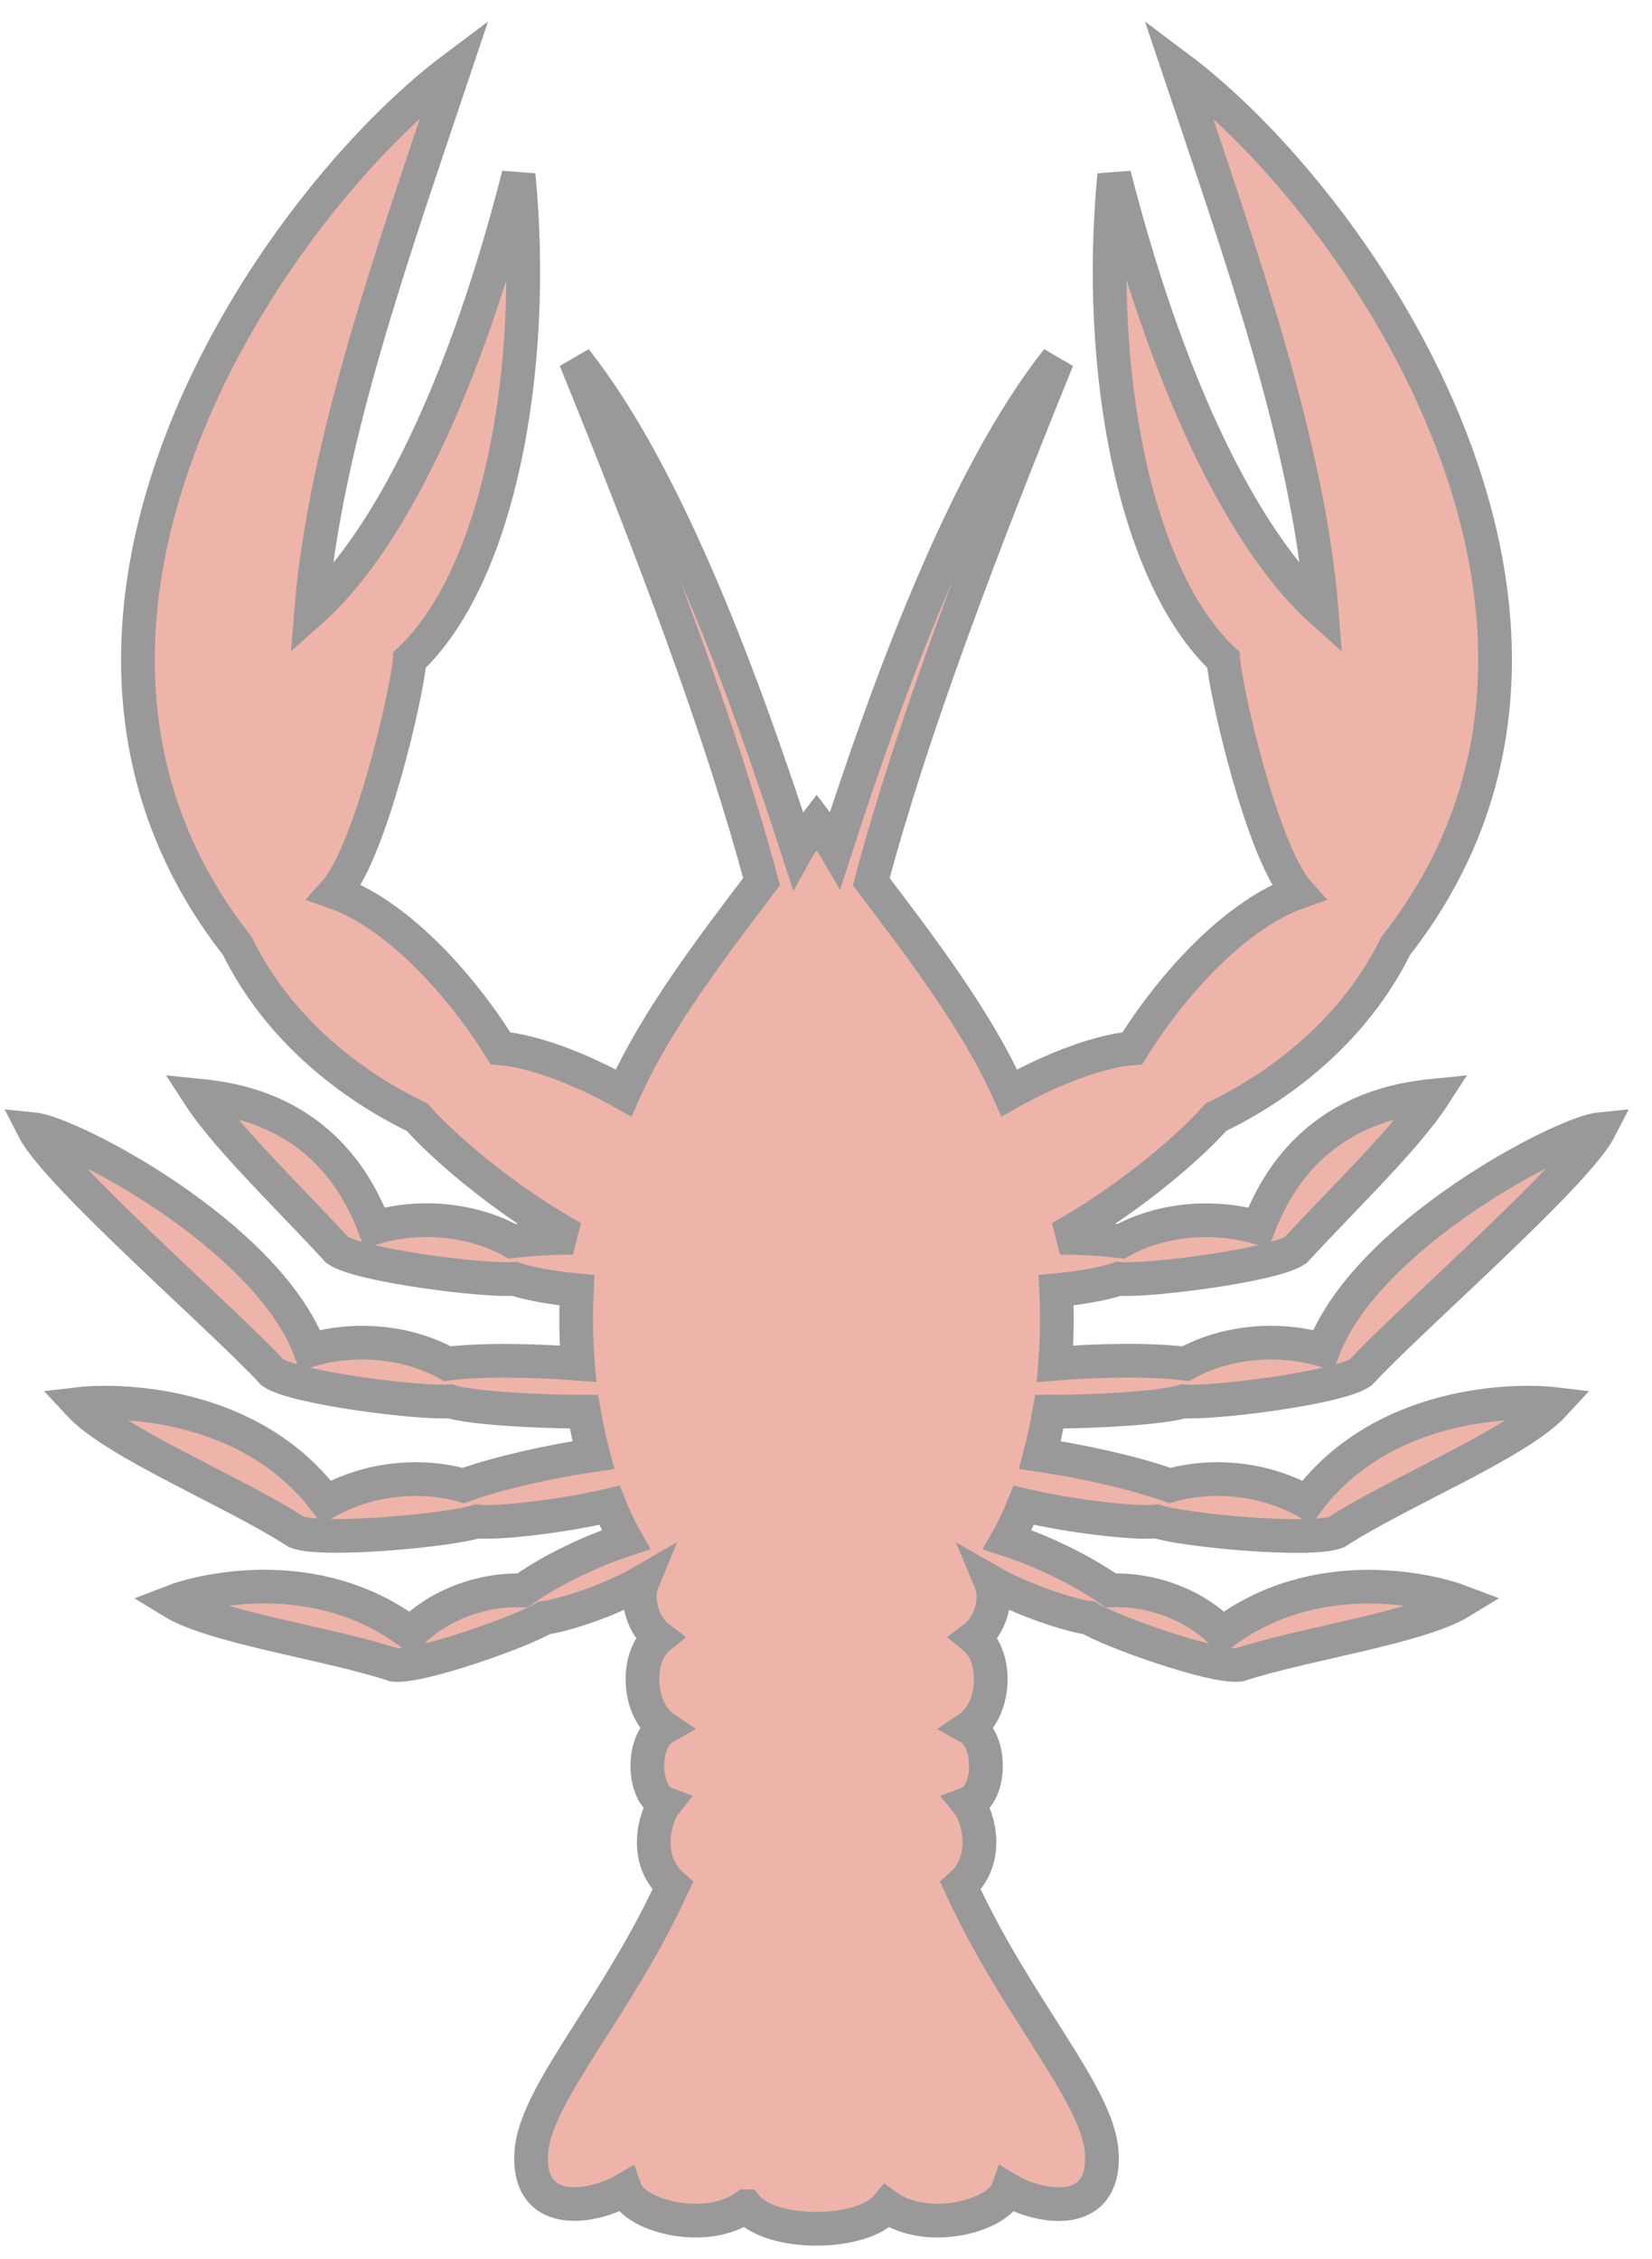 <svg width="49" height="67" viewBox="0 0 49 67" fill="none" xmlns="http://www.w3.org/2000/svg">
<path fill-rule="evenodd" clip-rule="evenodd" d="M22.126 65.428C20.932 66.283 18.809 65.717 18.538 64.935C17.622 65.477 15.548 65.871 15.769 63.711C15.991 61.969 18.323 59.483 19.954 55.926C19.061 55.145 19.425 53.871 19.732 53.483C19.049 53.225 19.012 51.625 19.695 51.237C18.914 50.708 18.834 49.145 19.541 48.566C19.117 48.246 18.822 47.483 19.061 46.905C18.12 47.452 16.735 47.908 16.139 47.981C15.535 48.363 12.452 49.465 11.683 49.372C9.751 48.732 6.36 48.265 5.111 47.502C6.003 47.157 9.394 46.339 12.181 48.437C13.037 47.575 14.311 47.126 15.498 47.163C16.452 46.492 17.665 45.951 18.563 45.661C18.403 45.379 18.237 45.034 18.077 44.64C16.637 44.978 14.748 45.188 14.139 45.12C13.345 45.379 9.591 45.735 8.797 45.434C6.926 44.221 3.425 42.806 2.342 41.637C3.437 41.508 7.418 41.52 9.677 44.548C10.92 43.84 12.471 43.692 13.745 44.055C14.772 43.68 16.341 43.335 17.597 43.151C17.492 42.751 17.4 42.32 17.32 41.865C15.695 41.865 13.843 41.729 13.345 41.557C12.502 41.631 8.766 41.169 8.083 40.702C6.631 39.126 1.695 34.849 1 33.489C2.095 33.6 7.905 36.615 9.197 40.037C10.606 39.625 12.151 39.815 13.271 40.443C14.317 40.308 15.868 40.345 17.142 40.443C17.086 39.754 17.074 39.028 17.111 38.265C16.335 38.191 15.628 38.055 15.265 37.926C14.421 38 10.686 37.538 10.003 37.071C8.557 35.495 6.729 33.754 5.911 32.492C7.006 32.603 9.818 32.985 11.111 36.406C12.52 35.988 14.065 36.185 15.191 36.812C15.775 36.739 16.397 36.708 16.994 36.708C15.228 35.742 13.332 34.209 12.372 33.132C10.354 32.16 8.231 30.486 7.037 28.049C-0.446 18.517 8.046 6.08 13.492 2C11.659 7.471 9.634 13.132 9.228 18.117C11.197 16.369 13.579 12.271 15.382 5.188C15.941 10.948 14.791 17.089 12.151 19.569C12.089 20.486 11 25.268 9.929 26.462C11.708 27.089 13.572 29.052 14.846 31.089C15.769 31.157 17.185 31.674 18.495 32.412C19.437 30.283 21.142 28.055 22.588 26.148C21.406 21.705 19.363 16.314 17.068 10.665C19.868 14.197 22.145 20.541 23.652 25.175C23.757 24.985 24.034 24.64 24.218 24.4C24.397 24.64 24.674 24.985 24.785 25.175C26.286 20.541 28.563 14.197 31.363 10.665C29.068 16.314 27.025 21.705 25.843 26.148C27.289 28.055 28.994 30.283 29.935 32.412C31.246 31.674 32.661 31.157 33.585 31.089C34.858 29.052 36.723 27.095 38.502 26.462C37.437 25.268 36.348 20.48 36.286 19.569C33.64 17.083 32.495 10.948 33.049 5.188C34.858 12.265 37.24 16.363 39.203 18.117C38.803 13.132 36.779 7.471 34.945 2C40.385 6.08 48.883 18.517 41.4 28.049C40.2 30.486 38.083 32.16 36.065 33.132C35.105 34.215 33.203 35.742 31.443 36.708C32.04 36.708 32.655 36.739 33.246 36.812C34.372 36.185 35.917 35.994 37.326 36.406C38.618 32.991 41.431 32.603 42.526 32.492C41.708 33.754 39.886 35.495 38.434 37.071C37.751 37.538 34.015 38 33.172 37.926C32.809 38.055 32.102 38.191 31.326 38.265C31.363 39.022 31.351 39.754 31.295 40.443C32.569 40.339 34.12 40.308 35.166 40.443C36.292 39.815 37.831 39.625 39.246 40.037C40.538 36.615 46.348 33.6 47.443 33.489C46.742 34.849 41.812 39.126 40.36 40.702C39.677 41.169 35.941 41.631 35.099 41.557C34.6 41.729 32.748 41.865 31.123 41.865C31.043 42.32 30.951 42.751 30.846 43.151C32.102 43.335 33.671 43.68 34.699 44.055C35.972 43.692 37.523 43.84 38.766 44.548C41.025 41.52 45.006 41.508 46.102 41.637C45.025 42.806 41.517 44.221 39.646 45.434C38.846 45.742 35.099 45.379 34.305 45.12C33.695 45.188 31.8 44.978 30.366 44.64C30.206 45.034 30.04 45.379 29.88 45.661C30.779 45.951 31.991 46.498 32.945 47.163C34.132 47.12 35.412 47.569 36.261 48.437C39.049 46.339 42.44 47.163 43.332 47.502C42.083 48.265 38.692 48.739 36.76 49.372C35.991 49.465 32.908 48.369 32.305 47.981C31.708 47.901 30.323 47.446 29.381 46.905C29.622 47.483 29.326 48.246 28.901 48.566C29.609 49.145 29.529 50.714 28.748 51.237C29.437 51.625 29.394 53.225 28.711 53.483C29.018 53.865 29.381 55.145 28.489 55.926C30.12 59.489 32.452 61.975 32.668 63.711C32.889 65.877 30.815 65.483 29.898 64.935C29.628 65.717 27.505 66.283 26.311 65.428C25.578 66.32 22.858 66.32 22.132 65.428H22.126Z" fill="#E16A54" fill-opacity="0.5" stroke="#999999"/>
</svg>
